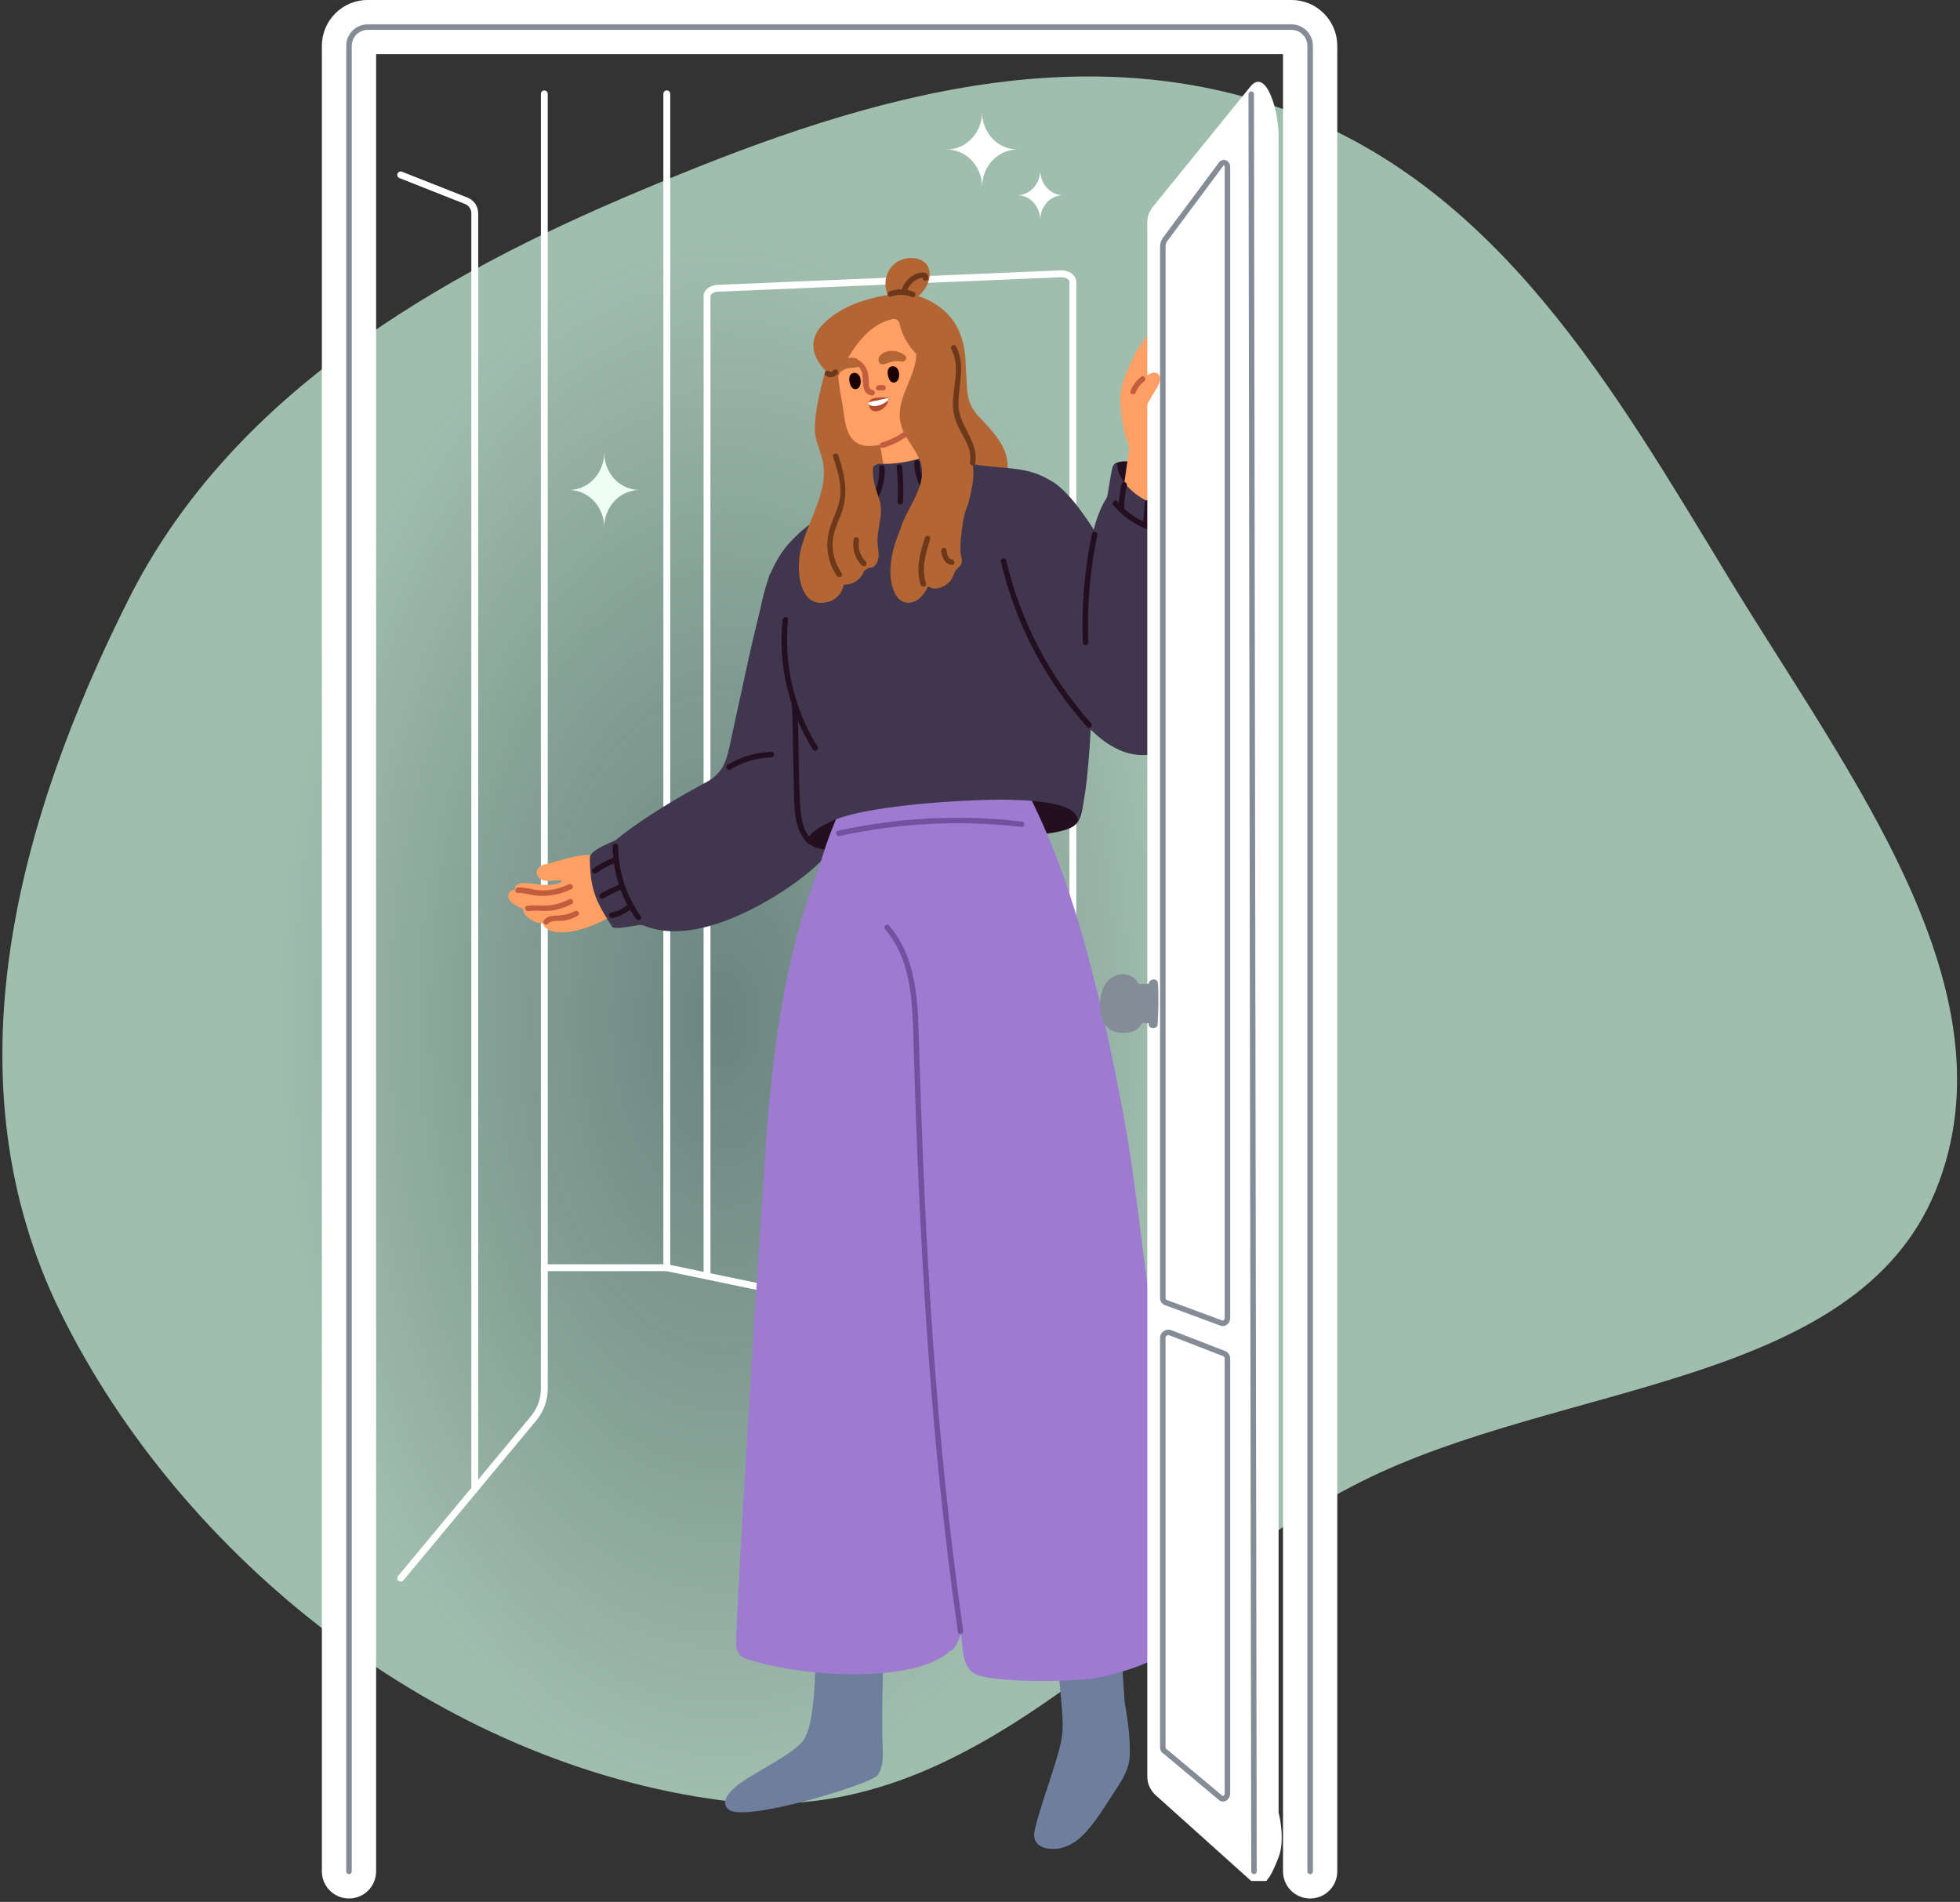 <svg width="472" height="458" viewBox="0 0 472 458" fill="none" xmlns="http://www.w3.org/2000/svg">
<rect x="0" y="0" width="472" height="458" fill="#333333" stroke="none"/>
<path opacity="0.88" fill-rule="evenodd" clip-rule="evenodd" d="M307.53 25.752C360.444 43.897 388.707 93.756 416.386 139.299C445.047 186.458 485.778 238.539 466.135 286.722C446.833 334.067 375.76 332.694 327.694 356.851C274.512 383.58 236.149 441.625 173.954 433.571C105.487 424.705 43.687 374.986 14.71 316.322C-13.048 260.126 4.184 197.595 31.023 144.206C54.178 98.146 99.576 69.303 149.679 47.839C199.091 26.671 254.084 7.424 307.53 25.752Z" fill="url(#paint0_radial_1871_1244)"/>
<path d="M96.496 380.874C96.309 380.874 96.122 380.81 95.969 380.684C95.618 380.393 95.572 379.872 95.863 379.52L127.882 341.01C129.411 339.172 130.252 336.842 130.252 334.452V22.597C130.252 22.142 130.621 21.77 131.079 21.77C131.537 21.77 131.905 22.139 131.905 22.597V334.452C131.905 337.228 130.929 339.932 129.155 342.066L97.139 380.577C96.975 380.773 96.741 380.877 96.502 380.877L96.496 380.874Z" fill="white"/>
<path d="M114.329 359.418C113.874 359.418 113.503 359.049 113.503 358.591V51.364C113.503 50.367 112.904 49.489 111.979 49.123L96.186 42.885C95.762 42.718 95.555 42.237 95.722 41.814C95.889 41.391 96.37 41.183 96.793 41.35L112.587 47.588C114.148 48.205 115.156 49.688 115.156 51.364V358.591C115.156 359.046 114.787 359.418 114.329 359.418Z" fill="white"/>
<path d="M260.767 326.929L260.658 326.906L159.75 305.958V22.597C159.75 22.142 160.119 21.77 160.577 21.77C161.034 21.77 161.403 22.139 161.403 22.597V304.613L260.882 325.265L278.122 324.139C278.565 324.107 278.971 324.453 279 324.908C279.029 325.363 278.686 325.757 278.228 325.786L260.764 326.929H260.767Z" fill="white"/>
<path d="M258.365 324.485C257.91 324.485 257.538 324.116 257.538 323.658V67.87C257.538 67.642 257.391 67.455 257.264 67.334C256.867 66.951 256.167 66.732 255.439 66.764L172.905 70.246C171.836 70.292 171.091 70.856 171.091 71.34V306.738C171.091 307.193 170.722 307.565 170.264 307.565C169.806 307.565 169.438 307.196 169.438 306.738V71.34C169.438 69.857 170.898 68.679 172.833 68.595L255.367 65.114C256.55 65.062 257.682 65.448 258.408 66.142C258.912 66.626 259.188 67.239 259.188 67.87V323.658C259.188 324.113 258.82 324.485 258.362 324.485H258.365Z" fill="white"/>
<path d="M160.582 306.113H131.069C130.614 306.113 130.242 305.744 130.242 305.287C130.242 304.829 130.611 304.46 131.069 304.46H160.582C161.037 304.46 161.409 304.829 161.409 305.287C161.409 305.744 161.04 306.113 160.582 306.113Z" fill="white"/>
<path d="M216.006 111.178C214.955 108.891 214.509 106.771 213.941 104.361C213.688 103.284 213.466 102.287 212.539 101.559C210.739 100.142 208.7 100.968 207.453 102.59C206.934 103.264 207.496 103.926 208.173 104.03C207.755 106.515 207.911 108.885 208.426 111.451C208.878 113.701 208.89 115.685 208.274 117.917C207.951 119.083 207.395 120.359 207.882 121.563C208.075 122.035 208.369 122.248 208.867 122.312C210.183 122.481 210.505 121.851 211.355 120.877C212.677 119.368 214.068 118.513 215.603 117.332C218.022 115.472 217.098 113.545 216.006 111.172V111.178Z" fill="#B36534"/>
<path d="M158.655 209.39C157.108 206.988 155.446 204.664 153.698 202.406C153.399 202.02 152.973 202.015 152.647 202.208C152.422 202.144 152.169 202.193 151.944 202.418C150.349 204.013 148.679 205.522 146.942 206.957C146.521 207.302 145.928 207.302 145.476 206.997C143.912 205.943 142.003 205.747 139.987 206.009C137.02 206.398 134.057 207.518 131.333 208.135C130.817 208.253 130.319 208.454 129.921 208.803C128.677 209.894 129.233 211.282 130.535 211.867C131.71 212.394 133.141 211.991 134.374 211.956C136.537 211.899 134.192 212.803 134.169 212.832C133.043 213.056 131.888 213.154 130.739 213.102C129.233 213.036 127.753 212.607 126.241 212.642C125.04 212.67 123.827 213.022 124.023 214.26C123.346 214.312 122.742 214.551 122.485 215.277C122.022 216.59 123.361 217.538 124.306 218.096C124.841 218.413 125.391 218.675 125.95 218.891C125.956 220.334 127.88 221.797 129.294 222.131C129.76 222.241 130.235 222.321 130.713 222.382C131.888 225.385 137.225 224.57 139.656 223.885C144.275 222.583 148.402 220.138 152.278 217.362C152.967 217.232 157.477 213.941 158.992 212.575C159.162 212.423 159.245 212.244 159.271 212.066C160.028 211.369 159.121 210.122 158.652 209.387L158.655 209.39Z" fill="#FF9F63"/>
<path d="M205.493 191.81C204.229 187.692 202.789 183.455 202.247 179.262C202.017 173.177 200.361 167.106 199.508 161.202C198.86 156.727 197.916 152.306 196.888 147.902C196.096 144.521 196.153 138.643 193.123 136.069C190.779 134.076 187.513 135.124 186.186 137.713C186.177 137.73 186.171 137.751 186.166 137.768C185.794 137.8 185.443 138.018 185.31 138.482C181.368 152.217 178.715 166.121 175.622 180.048C174.744 184.008 173.661 186.451 169.969 188.426C159.664 193.944 152.306 198.941 148.191 202.374C146.321 203.229 143.208 204.375 142.186 205.928C141.929 206.316 142.082 208.811 142.212 210.262C142.69 215.648 144.519 218.62 147.407 223.173C147.825 223.832 151.246 223.233 153.593 222.79C154.149 222.683 154.716 222.747 155.244 222.96C166.317 227.461 181.906 219.328 190.892 213.004C197.826 208.125 204.678 201.236 207.123 192.879C207.425 191.85 206.175 191.3 205.502 191.813L205.493 191.81Z" fill="#40364E"/>
<path d="M232.342 114.357C232.275 114.213 232.157 114.084 231.973 113.992C230.766 113.375 230.761 112.598 229.528 112.143C226.521 111.037 228.629 113.833 227.74 111.29C225.698 105.444 223.687 92.651 223.129 87.796C223.083 87.398 222.824 87.148 222.518 87.044C222.17 86.641 220.92 89.933 220.589 90.531C218.342 94.615 215.917 98.587 212.355 101.619C211.819 101.412 211.007 101.861 211.142 102.633C211.606 105.3 212.07 107.967 212.533 110.634C212.885 112.647 213.622 115.086 212.542 117.018C211.937 118.101 210.713 118.977 209.774 119.734C209.328 120.094 209.449 120.592 209.786 120.889C209.78 121.232 209.959 121.572 210.382 121.69C214.495 122.856 218.993 122.631 223.181 121.923C227.308 121.223 229.707 118.542 232.529 115.665C232.975 115.21 232.754 114.617 232.342 114.349V114.357Z" fill="#FF9F63"/>
<path d="M260.238 192.07C260.218 191.627 259.959 191.218 259.383 191.097C247.711 188.649 234.382 184.044 222.462 184.597C216.78 184.859 211.115 185.475 205.508 186.426C201.568 187.094 196.891 187.422 194.469 191.022C194.19 191.44 194.224 191.846 194.423 192.163C194.216 192.235 193.781 192.361 193.406 192.546C193.516 194.144 193.688 195.826 193.729 197.467C193.887 197.827 194.051 198.196 194.201 198.579C194.529 199.414 194.671 200.442 194.339 201.289C194.302 201.387 194.239 201.456 194.169 201.508C194.541 202.556 194.99 203.36 195.529 203.679C197.582 204.903 201.539 204.826 203.872 204.785C210.412 204.673 216.944 205.243 223.484 204.958C229.714 204.687 235.911 203.878 242.04 202.743C244.787 202.234 247.509 201.612 250.251 201.079C252.552 200.632 256.396 200.324 258.41 199.025C260.302 197.804 260.549 195.368 260.872 193.369C260.97 192.77 260.659 192.312 260.241 192.067L260.238 192.07Z" fill="#230F20"/>
<path d="M212.479 418.305C212.436 415.094 212.436 411.883 212.485 408.672C212.586 401.789 212.914 394.914 213.421 388.048C213.458 387.556 213.147 387.262 212.776 387.176C208.586 382.202 202.181 384.034 196.746 385.796C195.755 386.116 195.992 387.622 196.896 387.562C196.68 393.062 196.464 398.566 196.248 404.067C196.098 407.862 195.678 415.439 193.659 418.795C191.712 422.035 182.551 426.378 178.392 429.321C176.454 430.695 172.842 433.911 175.596 435.847C179.798 438.799 209.565 429.675 211.252 427.581C213.156 425.22 212.517 421.185 212.476 418.302L212.479 418.305Z" fill="#6E7F9E"/>
<path d="M270.822 409.706C270.33 401.616 269.65 393.538 268.763 385.479C268.76 385.442 268.749 385.41 268.743 385.379C269.207 384.883 268.685 383.8 267.801 383.976C263.116 384.909 258.398 385.338 253.623 385.307C252.526 385.298 252.143 387.677 253.234 387.685C253.597 387.685 253.315 388.97 253.675 388.967C253.675 388.993 255.124 404.378 255.671 410.811C256.244 417.556 255.858 418.849 253.92 425.272C253.007 428.293 249.165 439.257 249.041 441.633C248.903 444.285 251.167 445.138 253.108 445.238C256.538 445.414 259.386 443.574 261.618 441.068C264.043 438.344 266.114 434.968 268.089 431.927C270.013 428.964 271.948 426.288 272.066 422.642C272.202 418.374 271.531 413.954 270.822 409.708V409.706Z" fill="#6E7F9E"/>
<path d="M239.83 238.941C242.214 222.14 243.228 204.172 240.455 187.434C239.47 181.481 233.851 180.838 228.751 181.458C219.921 182.532 211.272 184.68 202.912 187.696C202.275 187.926 202.045 188.508 202.111 189.041C201.981 189.176 201.878 189.357 201.832 189.599C201.028 193.764 202.989 190.587 202.454 194.795C199.277 201.499 197.725 207.472 196.774 210.156C189.255 229.924 186.358 251.129 184.687 272.193C183.604 285.83 177.32 385.822 177.266 396.19C177.257 397.592 178.349 399.058 179.685 399.484C194.926 404.346 220.733 405.086 228.676 397.644C233.045 396.766 235.766 369.222 236.495 362.051C237.889 348.313 239.349 334.576 240.492 320.815C242.759 293.557 243.617 266.108 239.835 238.944L239.83 238.941Z" fill="#9E7AD1"/>
<path d="M287.244 388.779C283.817 362.485 280.113 336.231 276.424 309.972C274.543 296.583 273.21 283.105 270.779 269.805C261.292 217.9 251.748 199.71 247.883 191.546L248.949 186.48C248.816 185.354 247.469 185.129 246.858 185.711C236.833 184.265 226.69 178.871 216.872 183.98C216.501 184.173 216.336 184.461 216.308 184.763C215.806 184.746 215.337 185.02 215.265 185.673C213.886 198.576 212.924 211.512 212.371 224.472C212.287 224.671 212.27 224.901 212.342 225.158C212.307 226.001 212.267 226.848 212.235 227.692C212.201 228.642 213.102 228.95 213.808 228.686C215.026 231.335 216.457 233.869 218.093 236.286C219.11 270.096 222.16 303.91 225.296 337.579C226.592 351.501 227.969 365.417 229.601 379.304C230.169 384.139 230.756 388.978 231.468 393.793C231.92 396.86 231.592 400.809 234.365 402.845C237.835 405.391 259.423 405.065 264.504 403.985C287.785 399.04 287.638 389.179 287.247 388.77L287.244 388.779Z" fill="#9E7AD1"/>
<path d="M241.984 108.693C240.757 105.493 237.969 102.737 235.674 100.289C232.146 96.525 233.102 92.928 232.532 88.24C232.111 84.778 230.446 81.904 227.78 79.686C227.685 79.608 227.584 79.553 227.483 79.513C226.092 78.073 224.39 77.08 223.607 79.856C222.921 82.281 224.125 86.169 224.399 88.654C224.756 91.888 225.107 95.125 225.352 98.371C225.597 101.605 225.744 104.851 225.689 108.094C225.651 110.167 224.949 112.944 225.79 114.939C226.435 116.477 227.385 116.823 228.92 117.143C232.252 117.84 235.282 118.39 238.43 119.781C239.063 120.06 239.654 119.691 239.887 119.205C240.371 119.737 241.416 119.746 241.641 118.842C242.462 115.536 243.251 111.993 241.986 108.69L241.984 108.693Z" fill="#B36534"/>
<path d="M261.573 128.244C261.602 128.08 261.642 127.936 261.703 127.821C261.786 127.66 261.804 127.458 261.711 127.225C259.73 122.202 256.568 117.513 251.649 114.976C249.521 113.879 247.257 113.274 244.936 112.975C242.249 112.626 239.539 112.474 236.849 112.145C234.801 111.895 231.901 111.572 230.637 109.674C229.493 107.958 228.935 106.866 226.806 108.142C222.582 110.676 216.384 111.923 211.664 111.684C211.413 111.673 211.22 111.754 211.085 111.886C209.348 112.404 210.178 114.587 209.486 116.143C208.228 118.968 205.313 119.555 202.86 121.154C198.07 123.829 193.442 126.957 189.917 130.951C185.059 136.458 183.512 143.675 182.406 150.728C182.343 151.14 182.544 151.459 182.827 151.638C182.867 151.719 182.919 151.796 182.994 151.86C185.684 154.08 188.558 155.998 191.611 157.643C190.868 170.876 191.55 187.588 193.842 200.663C194.05 201.838 194.822 201.599 195.219 201.026C196.36 199.379 201.12 197.3 202.491 196.873C206.033 195.773 209.714 195.117 213.377 194.578C217.412 193.985 221.47 193.573 225.536 193.259C228.987 192.991 232.442 192.795 235.901 192.674C237.635 192.614 239.372 192.551 241.108 192.574C245.425 192.631 261.101 192.669 259.419 198.385C259.186 199.183 260.453 195.373 260.879 193.371C263.301 181.984 264.424 137.975 261.576 128.247L261.573 128.244Z" fill="#40364E"/>
<path d="M211.724 112.665C211.86 115.913 210.895 118.917 208.919 121.497C208.404 122.171 209.55 122.831 210.06 122.166C212.162 119.418 213.19 116.121 213.046 112.667C213.012 111.821 211.69 111.815 211.724 112.667V112.665Z" fill="#230F20"/>
<path d="M215.938 112.48C216.22 115.262 216.286 118.039 216.142 120.832C216.099 121.682 217.421 121.679 217.464 120.832C217.608 118.042 217.542 115.262 217.26 112.48C217.176 111.642 215.851 111.634 215.938 112.48Z" fill="#230F20"/>
<path d="M220.159 111.469C220.22 114.072 221.018 116.515 222.538 118.631C223.031 119.317 224.177 118.657 223.679 117.963C222.285 116.025 221.536 113.859 221.478 111.469C221.458 110.619 220.136 110.616 220.156 111.469H220.159Z" fill="#230F20"/>
<path d="M209.117 136.792C209.543 136.763 209.946 136.665 210.324 136.51C211.965 135.217 211.651 133.385 211.401 131.579C210.877 127.792 212.893 124.258 211.83 120.514C211.357 118.853 210.64 117.28 210.375 115.564C210.059 113.499 210.275 111.408 210.542 109.352C210.577 109.081 210.603 108.813 210.635 108.545C210.511 107.056 210.614 105.567 210.949 104.053C210.972 103.108 210.969 102.163 210.937 101.219C210.868 101.184 210.799 101.155 210.724 101.135C210.721 101.049 210.71 100.962 210.681 100.867C208.843 94.678 206.842 89.368 200.828 86.157C200.445 85.952 200.077 86.01 199.794 86.2C199.564 86.306 199.38 86.514 199.305 86.842C198.118 92.078 196.301 97.725 196.223 103.131C196.189 105.481 197.021 107.29 197.727 109.493C198.715 112.583 198.582 115.503 197.727 118.616C196.416 123.374 193.94 127.737 192.793 132.547C192.108 135.424 192.102 140.556 194.104 143.312C195.212 144.838 196.938 145.636 199.507 144.922C200.736 144.579 201.81 143.738 202.484 142.661C202.839 142.094 203 141.411 203.236 140.778C205.359 140.861 207.32 139.617 208.12 137.454C208.46 137.244 208.791 137.022 209.117 136.792Z" fill="#B36534"/>
<path d="M222.85 90.264C224.442 86.142 225.122 81.439 222.412 77.603C218.541 72.126 209.066 72.512 204.916 77.353C200.455 82.56 201.601 90.69 202.794 96.867C203.373 99.871 203.361 105.176 206.578 106.803C210.682 108.877 218.176 105.176 220.684 101.991C222.003 100.315 223.123 94.157 222.873 90.393C222.87 90.347 222.861 90.304 222.85 90.261V90.264Z" fill="#FF9F63"/>
<path d="M206.55 88.141C209.041 90.01 206.385 94.54 209.859 95.229C210.688 95.393 211.045 94.12 210.21 93.956C209.144 93.746 209.245 92.801 209.211 91.876C209.188 91.243 209.182 90.609 209.044 89.987C208.782 88.804 208.191 87.729 207.218 86.998C206.538 86.488 205.879 87.634 206.55 88.138V88.141Z" fill="#C25E40"/>
<path d="M211.794 94.065C212.091 94.007 212.388 94.01 212.687 94.045C213.041 94.085 213.347 93.714 213.347 93.385C213.347 92.996 213.041 92.763 212.687 92.726C212.267 92.68 211.858 92.711 211.443 92.795C211.092 92.864 210.893 93.282 210.982 93.607C211.083 93.973 211.443 94.137 211.794 94.068V94.065Z" fill="#C25E40"/>
<path d="M202.034 87.582C202.181 87.424 202.322 87.289 202.428 87.196C203.41 86.353 204.914 85.771 206.221 86.35C206.708 86.566 207.198 87.081 207.128 87.689C207.056 88.317 206.486 88.464 205.994 88.51C205.072 88.596 204.116 88.538 203.295 89.005C202.932 89.212 202.356 89.644 201.896 89.448C200.948 89.043 201.507 88.153 202.031 87.582H202.034Z" fill="#B36534"/>
<path d="M212.683 107.849C215.47 107.031 217.961 105.64 220.13 103.71C220.767 103.143 219.831 102.213 219.197 102.777C217.193 104.56 214.903 105.821 212.331 106.576C211.516 106.815 211.865 108.091 212.683 107.849Z" fill="#C25E40"/>
<path d="M231.309 132.732C231.228 131.389 231.323 129.998 231.499 128.674C231.784 126.517 232.081 123.599 233.06 121.638C233.642 119.515 234.197 117.364 234.361 115.158C234.448 114.023 234.433 112.883 234.278 111.757C234.137 110.743 233.426 109.49 233.426 108.526C232.587 106.417 231.392 104.456 230.692 102.293C229.912 99.886 229.846 97.418 229.909 94.912C230.021 90.558 230.422 86.324 228.74 82.197C228.625 81.915 228.426 81.731 228.196 81.624C228.052 81.307 227.761 81.054 227.314 81.036C225.422 80.956 223.53 80.959 221.638 81.045C221.062 81.071 220.739 81.483 220.667 81.929C220.474 82.148 220.371 82.451 220.451 82.816C221.765 88.694 217.185 93.446 216.696 99.114C216.298 103.713 219.25 106.239 221.154 110.035C223.994 115.697 219.334 120.924 217.324 125.972C217.093 126.551 216.903 127.13 216.742 127.709C214.694 132.386 213.344 138.595 215.555 142.984C216.376 144.614 217.966 145.562 219.789 145.003C221.589 144.453 222.686 142.857 223.498 141.193C225.002 142.342 227.461 141.527 228.869 139.877C229.445 139.203 229.63 138.31 230.047 137.55C230.41 136.887 231.119 136.522 231.458 135.862C231.899 135.01 231.389 133.889 231.317 133.011C231.309 132.919 231.303 132.824 231.297 132.729L231.309 132.732Z" fill="#B36534"/>
<path d="M223.496 72.244C222.733 71.858 221.952 71.565 221.163 71.34C222.9 69.814 224.291 67.377 223.773 65.027C223.266 62.717 220.763 61.897 218.632 62.164C214.168 62.723 212.14 67.308 213.805 71.023C211.953 71.297 210.11 71.769 208.327 72.305C204.434 73.474 200.629 75.401 197.865 78.442C194.1 82.578 196.188 87.093 199.811 90.221C199.955 90.512 200.079 90.765 200.22 91.059C200.301 91.638 201.148 91.989 201.467 91.341C204.336 85.515 208.281 78.255 214.908 76.849C215.691 76.682 216.492 77.16 216.645 77.947C217.408 81.84 220.331 85.662 223.623 87.609C223.698 87.652 223.767 87.704 223.833 87.761C224.562 88.415 225.472 89.115 226.29 88.648C227.626 87.891 232.542 90.135 232.556 88.625C232.66 77.84 227.133 74.087 223.49 72.244H223.496Z" fill="#B36534"/>
<path d="M215.398 88.256C215.133 88.172 214.83 88.181 214.505 88.308C213.341 88.766 213.742 90.839 214.292 91.597C214.761 92.245 215.542 92.337 216.083 91.715C216.835 90.848 216.694 88.665 215.398 88.256Z" fill="#1C0303"/>
<path d="M206.152 89.843C205.887 89.76 205.584 89.768 205.259 89.895C204.095 90.353 204.496 92.426 205.046 93.184C205.515 93.832 206.296 93.924 206.837 93.302C207.589 92.435 207.448 90.252 206.152 89.843Z" fill="#1C0303"/>
<path d="M213.548 95.719C212.56 95.777 208.94 95.368 209.288 97.274C209.205 97.372 209.179 97.211 209.205 97.372C209.68 100.632 213.873 98.59 213.965 96.108C213.971 95.984 213.787 95.708 213.551 95.719H213.548Z" fill="#B34A32"/>
<path d="M216.986 84.989C216.765 84.888 216.557 84.814 216.405 84.764C215.008 84.321 213.179 84.367 212.065 85.507C211.65 85.931 211.362 86.665 211.699 87.253C212.047 87.86 212.707 87.768 213.242 87.607C214.245 87.305 215.221 86.844 216.284 86.971C216.756 87.028 217.545 87.224 217.943 86.829C218.758 86.017 217.784 85.349 216.986 84.989Z" fill="#B36534"/>
<path d="M213.541 95.917C212.663 96.115 211.787 96.314 210.909 96.513C210.442 96.619 209.561 96.657 209.23 96.977C209.126 97.074 209.1 97.195 209.178 97.314C209.19 97.331 209.201 97.351 209.213 97.368C209.247 97.4 209.253 97.42 209.279 97.434C210.693 98.342 212.758 97.406 213.872 96.38C214.085 96.184 213.895 95.836 213.541 95.917Z" fill="white"/>
<path d="M286.874 122.39C286.897 119.833 281.914 115.553 280.267 114.416C278.159 112.961 275.527 111.576 272.975 111.256C271.65 111.089 269.991 110.908 268.744 111.521C268.275 111.752 268.01 112.264 268.082 112.783C268.295 114.303 268.883 117.797 269.957 119.34C271.115 121.008 273.067 121.932 274.882 122.704C276.967 123.594 279.135 123.77 281.367 123.991C283.029 124.158 284.054 125.273 285.658 124.772C285.258 122.652 287.041 124.533 286.877 122.39H286.874Z" fill="#230F20"/>
<path d="M282.153 104.525C282.423 102.201 282.061 99.877 281.49 97.582C280.693 94.379 279.783 91.18 278.648 88.081C278.564 87.856 278.325 87.827 278.164 87.919C278.17 87.683 277.703 79.409 277.464 79.622C274.734 82.059 271.652 87.761 270.164 93.095C269.086 96.951 270.852 103.644 271.871 106.636C271.975 106.939 272.007 107.255 271.963 107.572C271.629 110.115 270.06 121.909 269.743 122.041C268.983 122.355 276.813 125.609 280.157 126.217C280.223 126.943 281.369 127.101 281.421 126.312C281.775 120.852 282.038 115.385 282.179 109.914C282.213 108.603 282.74 106.086 282.153 104.528V104.525Z" fill="#FF9F63"/>
<path d="M283.145 167.559C283.073 165.825 282.803 164.114 282.425 162.553C281.207 157.508 278.543 152.926 276.026 148.442C273.293 143.572 270.439 138.774 267.467 134.048C263.962 128.478 258.297 118.441 252.759 115.607C252.31 115.377 247.183 117.111 244.517 120.25C241.424 123.89 241.072 130.667 241.783 135.027C243.14 143.335 246.484 151.134 250.68 158.406C250.662 158.536 250.674 158.677 250.757 158.821C253.568 163.714 256.687 168.411 260.169 172.855C262.928 176.377 266.966 180.029 271.49 181.267C274.937 182.209 278.333 180.003 280.571 177.189C282.664 174.56 283.292 171.012 283.145 167.556V167.559Z" fill="#40364E"/>
<path d="M286.725 125.278C286.7 125.171 286.763 123.714 286.849 122.585C286.875 122.234 286.501 122.015 286.196 122.188C284.116 123.371 278.762 121.802 276.24 120.627C273.109 119.17 269.224 115.717 269.057 111.999C269.02 111.181 268.055 111.791 267.879 112.589C267.22 115.584 266.793 119.437 266.514 119.872C260.97 128.483 261.653 144.145 261.509 155.411C259.749 164.592 269.135 180.567 269.368 180.492C280.035 185.374 289.317 176.579 289.395 161.634C289.456 150.443 289.591 137.279 286.723 125.275L286.725 125.278Z" fill="#40364E"/>
<path d="M147.543 203.792C147.58 210.076 149.522 216.161 153.159 221.29C153.646 221.978 154.795 221.319 154.299 220.622C150.786 215.668 148.899 209.862 148.865 203.789C148.859 202.939 147.537 202.936 147.543 203.789V203.792Z" fill="#230F20"/>
<path d="M175.91 185.319C178.923 183.476 182.246 182.48 185.774 182.376C186.623 182.35 186.626 181.031 185.774 181.054C182.018 181.163 178.45 182.215 175.242 184.179C174.519 184.622 175.181 185.766 175.91 185.319Z" fill="#230F20"/>
<path d="M188.452 149.268C187.369 160.163 189.953 171.19 195.736 180.484C196.185 181.204 197.328 180.541 196.876 179.816C191.203 170.698 188.712 159.95 189.774 149.265C189.858 148.418 188.536 148.424 188.452 149.265V149.268Z" fill="#230F20"/>
<path d="M190.649 169.351C191.023 175.839 190.954 182.336 191.156 188.83C191.3 193.487 190.894 199.602 194.568 203.118C195.182 203.705 196.118 202.772 195.501 202.185C193.537 200.307 193.022 197.672 192.791 195.068C192.552 192.361 192.489 189.634 192.423 186.918C192.285 181.063 192.305 175.203 191.968 169.353C191.919 168.507 190.597 168.504 190.646 169.353L190.649 169.351Z" fill="#230F20"/>
<path d="M262.979 128.489C261.173 137.112 260.421 145.904 260.758 154.708C260.79 155.555 262.112 155.561 262.08 154.708C261.746 146.02 262.469 137.351 264.251 128.841C264.424 128.011 263.151 127.657 262.979 128.489Z" fill="#230F20"/>
<path d="M241.036 135.289C244.501 150.054 251.675 163.769 261.798 175.058C262.368 175.692 263.298 174.756 262.731 174.125C252.754 163.003 245.722 149.481 242.309 134.938C242.116 134.111 240.84 134.46 241.036 135.289Z" fill="#230F20"/>
<path d="M270.092 116.563C269.643 118.584 269.401 120.626 269.375 122.697C269.364 123.547 270.685 123.549 270.697 122.697C270.723 120.741 270.942 118.823 271.365 116.914C271.549 116.085 270.276 115.73 270.092 116.563Z" fill="#230F20"/>
<path d="M275.667 121.085C275.586 122.876 275.425 124.659 275.172 126.436C275.054 127.268 276.327 127.628 276.445 126.787C276.715 124.895 276.903 122.997 276.989 121.085C277.026 120.235 275.705 120.235 275.667 121.085Z" fill="#230F20"/>
<path d="M283.05 122.695C283.136 124.403 282.941 126.053 282.445 127.692C282.2 128.507 283.473 128.855 283.718 128.043C284.245 126.298 284.464 124.515 284.369 122.695C284.326 121.848 283.004 121.842 283.047 122.695H283.05Z" fill="#848C97"/>
<path d="M143.555 210.274C145.067 209.237 146.666 208.364 148.371 207.682C149.151 207.371 148.811 206.092 148.019 206.409C146.208 207.132 144.497 208.03 142.89 209.133C142.193 209.611 142.853 210.758 143.558 210.274H143.555Z" fill="#230F20"/>
<path d="M145.337 216.342C146.774 215.521 148.252 214.784 149.775 214.145C150.547 213.822 150.207 212.54 149.424 212.872C147.791 213.557 146.207 214.326 144.669 215.201C143.932 215.622 144.594 216.765 145.337 216.342Z" fill="#230F20"/>
<path d="M151.374 217.623C150.17 218.758 148.739 219.475 147.12 219.795C146.288 219.959 146.639 221.235 147.471 221.068C149.306 220.705 150.95 219.838 152.31 218.556C152.929 217.972 151.993 217.039 151.377 217.623H151.374Z" fill="#230F20"/>
<path d="M213.155 223.825C219.517 231.111 219.715 241.407 219.98 250.568C220.317 262.197 220.717 273.826 221.236 285.447C222.267 308.561 223.75 331.664 226.042 354.689C227.321 367.508 228.856 380.301 230.685 393.053C230.806 393.891 232.079 393.534 231.958 392.702C228.6 369.314 226.276 345.79 224.628 322.221C222.993 298.798 222.019 275.335 221.334 251.869C221.043 241.922 221.005 230.817 214.082 222.886C213.52 222.243 212.59 223.182 213.149 223.819L213.155 223.825Z" fill="#72529F"/>
<path d="M229.086 84.079C231.456 88.46 229.25 93.428 229.512 98.073C229.627 100.115 230.301 101.935 231.252 103.726C232.505 106.091 234.083 108.464 233.579 111.272C233.429 112.104 234.702 112.461 234.852 111.623C235.793 106.37 230.892 102.615 230.814 97.471C230.742 92.713 232.654 87.895 230.227 83.411C229.82 82.662 228.68 83.331 229.086 84.079Z" fill="#6E381B"/>
<path d="M222.726 129.49C221.559 133.162 220.488 136.995 221.706 140.794C221.965 141.6 223.241 141.255 222.979 140.443C221.836 136.874 222.904 133.28 223.999 129.841C224.258 129.029 222.982 128.681 222.726 129.49Z" fill="#6E381B"/>
<path d="M226.649 132.741C226.877 134.265 227.458 135.84 229.195 136.039C230.039 136.134 230.033 134.812 229.195 134.717C228.187 134.602 228.037 133.156 227.922 132.39C227.798 131.552 226.525 131.909 226.649 132.741Z" fill="#6E381B"/>
<path d="M220.011 70.273C218.136 69.513 216.109 69.478 214.205 70.155C213.41 70.438 213.753 71.716 214.556 71.428C216.27 70.818 217.978 70.864 219.66 71.546C220.449 71.866 220.789 70.587 220.011 70.273Z" fill="#6E381B"/>
<path d="M218.373 70.142C218.664 69.327 219.133 68.607 219.778 68.029C220.098 67.743 220.452 67.496 220.832 67.3C220.898 67.265 222.243 66.701 222.226 66.977C222.171 67.827 223.493 67.824 223.548 66.977C223.669 65.082 221.339 65.581 220.297 66.096C218.767 66.848 217.667 68.204 217.1 69.794C216.815 70.597 218.091 70.943 218.373 70.145V70.142Z" fill="#6E381B"/>
<path d="M200.618 110.006C201.537 112.837 202.516 115.783 202.39 118.802C202.28 121.443 201.094 123.721 200.189 126.143C198.605 130.388 198.965 134.906 201.531 138.693C202.006 139.393 203.15 138.734 202.672 138.025C201.255 135.934 200.469 133.541 200.503 131.001C200.538 128.47 201.589 126.238 202.496 123.931C204.434 119.009 203.475 114.539 201.891 109.655C201.629 108.849 200.353 109.194 200.618 110.006Z" fill="#6E381B"/>
<path d="M205.588 129.847C205.17 132.188 205.858 134.483 207.558 136.165C208.162 136.764 209.098 135.831 208.491 135.232C207.146 133.899 206.527 132.073 206.861 130.198C207.007 129.366 205.735 129.009 205.588 129.847Z" fill="#6E381B"/>
<path d="M198.948 90.524C199.899 91.14 201.117 90.817 201.765 89.939C201.978 89.651 201.814 89.202 201.529 89.035C201.192 88.839 200.838 88.983 200.625 89.271C200.388 89.591 199.913 89.576 199.614 89.383C198.897 88.92 198.234 90.063 198.946 90.524H198.948Z" fill="#6E381B"/>
<path d="M268.12 121.672C272.181 126.493 278.344 129.143 284.64 128.788C285.486 128.739 285.492 127.418 284.64 127.467C278.661 127.803 272.913 125.315 269.056 120.736C268.509 120.085 267.576 121.024 268.123 121.669L268.12 121.672Z" fill="#230F20"/>
<path d="M202.153 201.332C216.561 198.161 231.402 197.432 246.055 199.151C246.899 199.249 246.89 197.927 246.055 197.83C231.287 196.096 216.322 196.862 201.802 200.059C200.972 200.24 201.324 201.516 202.153 201.332Z" fill="#72529F"/>
<path d="M124.752 215.043C126.025 214.965 127.209 215.397 128.456 215.581C129.527 215.739 130.61 215.786 131.693 215.711C133.781 215.567 135.757 214.994 137.637 214.086C138.403 213.718 137.732 212.577 136.969 212.946C134.962 213.914 132.81 214.441 130.575 214.423C128.6 214.409 126.713 213.597 124.752 213.721C123.908 213.772 123.903 215.094 124.752 215.043Z" fill="#C25E40"/>
<path d="M127.29 219.412C129.211 219.118 131.152 219.539 133.088 219.248C134.712 219.003 136.233 218.456 137.687 217.701C138.442 217.309 137.773 216.169 137.019 216.561C135.314 217.445 133.491 217.995 131.564 218.076C130.009 218.142 128.488 217.9 126.939 218.139C126.101 218.268 126.458 219.541 127.29 219.412Z" fill="#C25E40"/>
<path d="M131.976 222.448C132.906 221.44 134.689 221.889 135.93 221.681C137.062 221.491 138.102 221.088 139.107 220.541C139.856 220.135 139.188 218.994 138.439 219.401C136.892 220.241 135.441 220.44 133.707 220.498C132.662 220.532 131.772 220.722 131.04 221.512C130.464 222.136 131.397 223.072 131.973 222.445L131.976 222.448Z" fill="#C25E40"/>
<path d="M311.908 450.654C311.908 452.63 313.508 454.25 315.504 454.25H315.507C317.483 454.25 319.102 452.65 319.102 450.654V11.039C319.102 6.563 315.467 2.927 310.991 2.927H88.558C84.082 2.927 80.447 6.563 80.447 11.039V450.654C80.447 452.639 82.058 454.25 84.042 454.25C86.019 454.25 87.638 452.65 87.638 450.654V11.039C87.638 10.535 88.051 10.121 88.555 10.121H310.991C311.495 10.121 311.908 10.535 311.908 11.039V450.654Z" fill="#848C97" stroke="white" stroke-width="5.872"/>
<path d="M307.911 447.235C307.064 449.384 306.12 451.728 304.924 452.963H301.304L278.311 432.314C277.023 431.159 276.289 429.506 276.289 427.781V53.612C276.289 52.08 276.865 50.611 277.893 49.483L299.386 22.981L301.301 20.623C305.06 16.539 307.908 26.938 307.908 32.491V436.553C307.974 436.553 309.561 443.068 307.908 447.238L307.911 447.235Z" fill="white"/>
<path d="M294.478 319.338C294.288 319.338 294.098 319.303 293.914 319.237L280.447 314.263C279.802 314.024 279.367 313.359 279.367 312.607V59.373C279.367 58.602 279.609 57.85 280.047 57.262L293.545 39.121C293.937 38.597 294.57 38.384 295.164 38.58C295.812 38.793 296.244 39.435 296.244 40.175V317.382C296.244 318.059 295.936 318.678 295.42 319.035C295.135 319.234 294.809 319.338 294.478 319.338ZM294.372 317.996C294.409 318.01 294.521 318.05 294.665 317.952C294.789 317.866 294.925 317.67 294.925 317.382V40.175C294.925 39.951 294.815 39.856 294.749 39.833C294.726 39.824 294.68 39.81 294.605 39.908L281.107 58.048C280.836 58.411 280.689 58.881 280.689 59.37V312.604C280.689 312.823 280.801 312.982 280.908 313.022L294.375 317.996H294.372Z" fill="#848C97"/>
<path d="M294.478 433.832C294.288 433.832 294.098 433.797 293.914 433.728C293.842 433.702 293.776 433.665 293.718 433.616L280.326 422.404C279.747 422.13 279.367 421.503 279.367 420.8V322.173C279.37 321.508 279.684 320.929 280.223 320.56C280.781 320.18 281.487 320.1 282.112 320.341L295 325.332C295.743 325.62 296.244 326.349 296.244 327.147V431.873C296.244 432.55 295.936 433.169 295.42 433.529C295.135 433.728 294.809 433.829 294.481 433.829L294.478 433.832ZM294.455 432.51C294.507 432.515 294.582 432.504 294.663 432.446C294.786 432.36 294.922 432.164 294.922 431.876V327.15C294.922 326.893 294.761 326.66 294.521 326.565L281.634 321.574C281.415 321.488 281.164 321.516 280.966 321.655C280.862 321.724 280.689 321.885 280.686 322.159V420.803C280.686 421.019 280.799 421.18 280.905 421.22C280.977 421.246 281.04 421.284 281.101 421.333L294.455 432.513V432.51Z" fill="#848C97"/>
<path d="M301.975 451.314C301.61 451.314 301.316 451.02 301.316 450.654L300.656 22.66C300.656 22.294 300.95 21.997 301.316 21.997C301.681 21.997 301.978 22.291 301.978 22.657L302.638 450.652C302.638 451.017 302.344 451.314 301.978 451.314H301.975Z" fill="#848C97"/>
<path d="M278.823 236.689C278.702 235.421 276.683 235.712 276.629 236.925C276.617 236.925 276.606 236.919 276.594 236.919C275.84 236.884 275.088 236.916 274.339 236.997C274.293 237.002 274.247 236.976 274.227 236.933C273.066 234.615 270.218 233.935 267.997 235.254C265.187 236.922 264.642 240.565 264.979 243.54C265.287 246.253 266.765 248.514 269.872 248.712C272.26 248.865 273.907 248.332 275.016 246.423C275.048 246.371 275.111 246.345 275.171 246.348C275.891 246.4 276.171 246.371 276.577 246.408C276.591 246.521 276.597 246.633 276.611 246.745C276.744 247.828 278.685 247.845 278.766 246.783C278.933 244.594 279.088 239.433 278.826 236.689H278.823Z" fill="#848C97"/>
<path d="M275.705 99.198C276.045 97.537 276.947 96.143 277.802 94.711C278.416 93.689 279.887 91.696 279.205 90.449C278.724 89.571 277.779 89.588 276.993 89.98C275.61 90.668 274.456 91.924 273.45 93.07C272.552 94.095 271.613 95.204 271.04 96.454C270.501 97.629 270.006 94.76 269.848 96.036C269.848 101.903 271.221 105.851 272.18 108.161C272.25 108.325 273.367 109.779 273.914 109.667C274.162 109.696 274.988 102.715 275.705 99.198Z" fill="#FF9F63"/>
<path d="M274.863 90.697C273.659 91.595 272.786 92.736 272.239 94.138C271.931 94.93 273.207 95.276 273.512 94.49C273.921 93.441 274.624 92.511 275.528 91.837C276.202 91.333 275.542 90.187 274.86 90.697H274.863Z" fill="#C25E40"/>
<path d="M245 47C246.459 47 247.858 46.368 248.889 45.243C249.921 44.117 250.5 42.591 250.5 41C250.5 42.591 251.079 44.117 252.111 45.243C253.142 46.368 254.541 47 256 47C254.541 47 253.142 47.632 252.111 48.757C251.079 49.883 250.5 51.409 250.5 53C250.5 51.409 249.921 49.883 248.889 48.757C247.858 47.632 246.459 47 245 47Z" fill="white"/>
<path d="M137 118C139.254 118 141.416 117.052 143.01 115.364C144.604 113.676 145.5 111.387 145.5 109C145.5 111.387 146.396 113.676 147.99 115.364C149.584 117.052 151.746 118 154 118C151.746 118 149.584 118.948 147.99 120.636C146.396 122.324 145.5 124.613 145.5 127C145.5 124.613 144.604 122.324 143.01 120.636C141.416 118.948 139.254 118 137 118Z" fill="#EEFFF2"/>
<path d="M228 36C230.254 36 232.416 35.052 234.01 33.364C235.604 31.676 236.5 29.387 236.5 27C236.5 29.387 237.396 31.676 238.99 33.364C240.584 35.052 242.746 36 245 36C242.746 36 240.584 36.948 238.99 38.636C237.396 40.324 236.5 42.613 236.5 45C236.5 42.613 235.604 40.324 234.01 38.636C232.416 36.948 230.254 36 228 36Z" fill="white"/>
<defs>
<radialGradient id="paint0_radial_1871_1244" cx="0" cy="0" r="1" gradientUnits="userSpaceOnUse" gradientTransform="translate(173.729 245.535) rotate(89.91) scale(191.362 110.938)">
<stop stop-color="#85ACA3" stop-opacity="0.77"/>
<stop offset="1" stop-color="#B9DDCA" stop-opacity="0.93"/>
</radialGradient>
</defs>
</svg>
